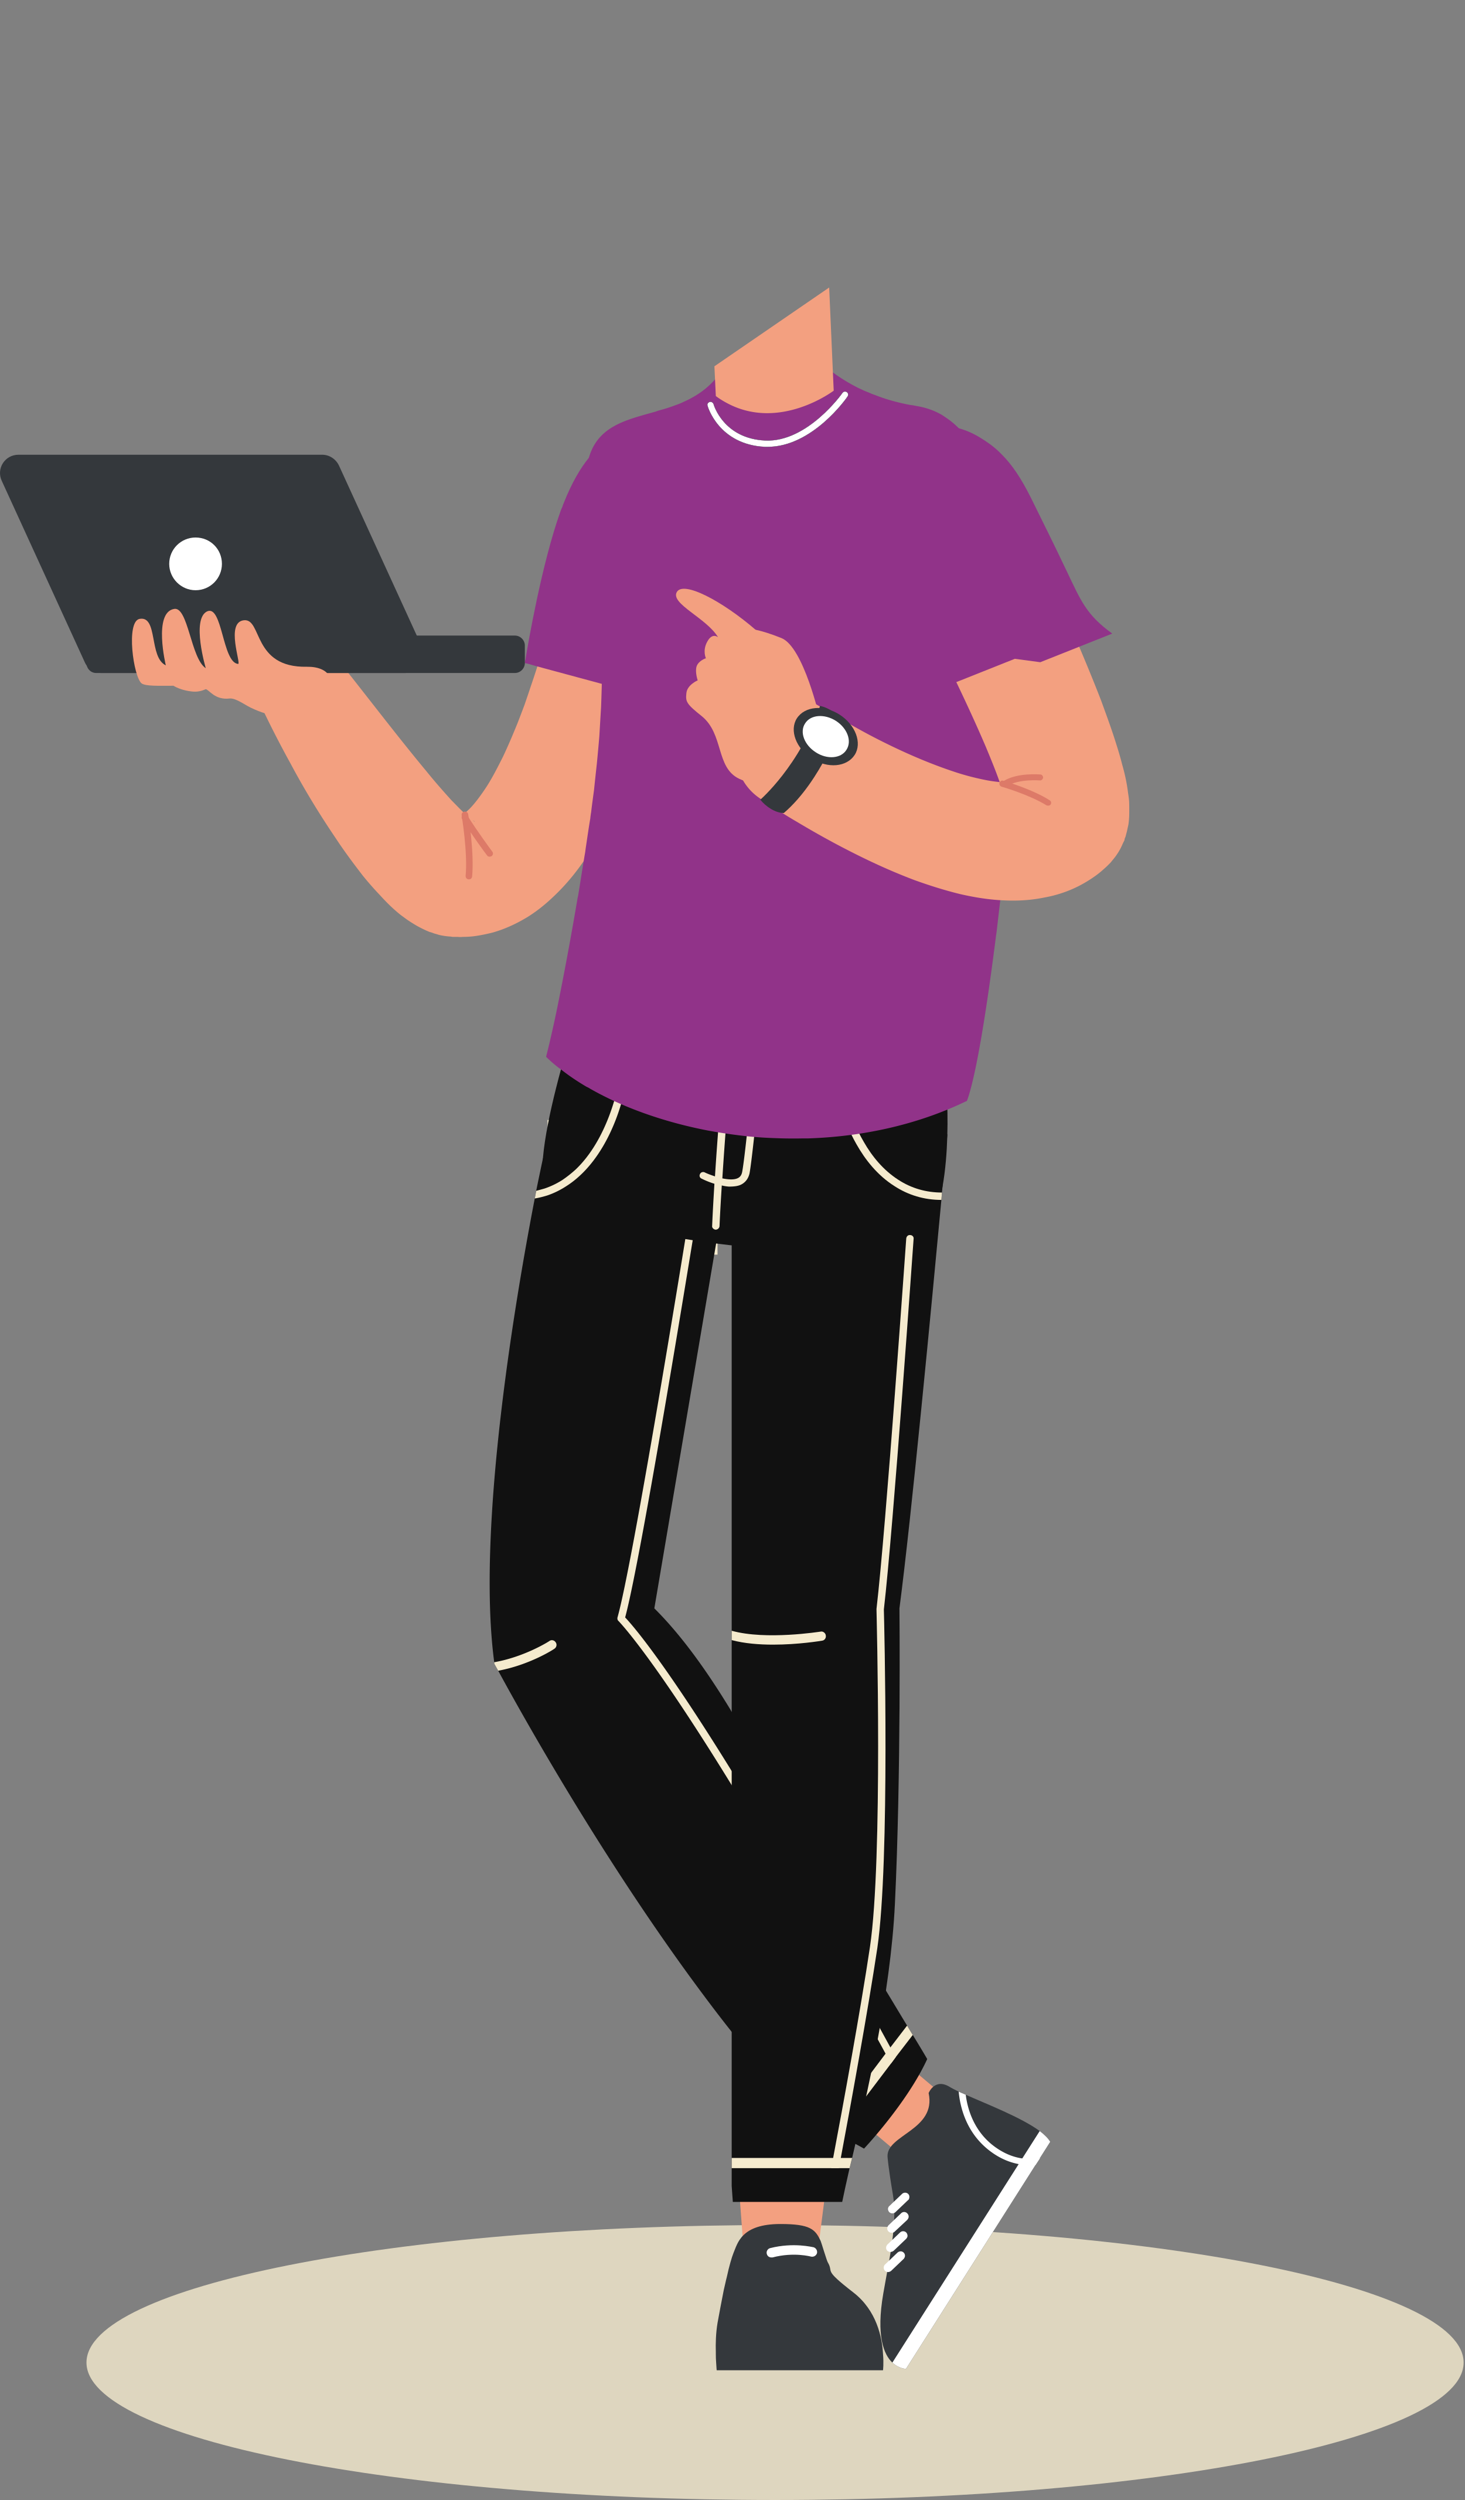 <svg xmlns="http://www.w3.org/2000/svg" width="517" height="882" fill="none"><rect width="100%" height="100%" fill="#808080" stroke="none"/><path fill="#F5EBCE" d="M30.517 833.5c0 26.811 108.759 48.5 243 48.5 134.175 0 243-21.689 243-48.5s-108.825-48.5-243-48.5c-134.241 0-243 21.689-243 48.5Z" opacity=".8" style="mix-blend-mode:multiply"/><path fill="#111" d="M208.016 262.433c0 7 5.7 12.6 12.7 12.6 6.9 0 12.6-5.7 12.6-12.6l-.1-40.2c0-7-5.6-12.6-12.6-12.6s-12.7 5.7-12.6 12.6v40.2Z"/><path stroke="#34383C" stroke-linecap="round" stroke-linejoin="round" stroke-width="2" d="M233.216 236.833v-14.6c0-7-5.6-12.6-12.6-12.6s-12.7 5.7-12.6 12.6v15.7"/><path fill="#F5EBCE" d="m193.316 442.731 59.9-.1-.1-47.6-59.9.1.1 47.6Z"/><path fill="#F3A080" d="m320.517 728.832 12 10.1-14 22-12-10.1 14-22Z"/><path fill="#34383C" d="m319.716 835.732 50.9-80.1c-.7-1.2-2-2.5-3.7-3.8-6.5-4.8-18.7-9.5-26.1-12.8-.933-.4-1.766-.767-2.5-1.1-1.2-.6-2.2-1.1-2.9-1.5-5.5-3.6-7.7 2-7.7 2 2.8 13.1-15 14.7-14.5 22.5 0 0 .2 3.4 1.9 13.4s-1.4 23.2-3.4 34.8c-2.6 15 .2 21.6 3.2 24.4 2.4 2.2 4.8 2.2 4.8 2.2Z"/><path fill="#fff" d="m319.716 835.732 50.9-80.1c-.7-1.2-2-2.5-3.7-3.8l-52 81.7c2.4 2.2 4.8 2.2 4.8 2.2Z"/><path fill="#fff" d="m365.417 763.832 1.6-2.4c-4.3.7-9.8.3-15.6-3.8-7.7-5.4-10-13.6-10.6-18.6-.934-.4-1.767-.767-2.5-1.1.5 5.3 2.6 15 11.8 21.5 5.5 3.9 10.9 4.7 15.3 4.4Zm-44.701 12.1c.3-.6.3-1.4-.2-1.9-.6-.6-1.6-.6-2.2 0l-4.4 4.2c-.7.6-.7 1.5-.1 2.2.6.6 1.6.6 2.2 0l4.4-4.2a.656.656 0 0 0 .3-.3Zm-.3 6.901c.4-.6.3-1.4-.2-1.9-.6-.7-1.6-.7-2.2-.1l-4.4 4.2c-.6.6-.7 1.6-.1 2.2.6.6 1.6.7 2.2.1l4.5-4.2c.067-.134.134-.234.2-.3Zm-.4 6.699c.4-.5.3-1.3-.2-1.9-.6-.6-1.6-.6-2.2 0l-4.4 4.2c-.6.6-.7 1.6-.1 2.2.6.6 1.6.6 2.3 0l4.4-4.2a1.15 1.15 0 0 0 .2-.3Zm-.9 7.099c.4-.6.3-1.4-.2-1.9-.6-.6-1.5-.6-2.2 0l-4.4 4.2c-.6.6-.6 1.6 0 2.2.6.6 1.5.6 2.2 0l4.4-4.2c.067-.066.134-.166.2-.3Z"/><path fill="#111" d="M174.416 586.433v.5s.5.9 1.4 2.5c6.3 11.6 33.5 61 67.4 107.6 4.9 6.7 9.9 13.4 15 19.8a473.19 473.19 0 0 0 6.8 8.4c9.9 12 18.2 19.4 27.7 25.6 1 .666 2 1.3 3 1.9 2 1.2 4.034 2.4 6.1 3.6 1 .533 2.034 1.1 3.1 1.7 0 0 15.2-16.1 22.3-31.6 0 0-1.9-3.3-5.1-8.5a148.801 148.801 0 0 1-2-3.3c-2.2-3.6-4.7-7.8-7.5-12.4-12.2-20.5-28.8-48.7-35-61.7-4.5-9.6-9.9-20.2-15.9-30.7-1.133-2-2.3-3.967-3.5-5.9a6.783 6.783 0 0 1-.4-.7c-8.2-13.5-17.3-26.3-26.9-35.8l21.8-128.7 1.4-8.1-48.3-17-2.7-1-11.5-4s-.9 4.2-2.4 11.5c-.133.866-.3 1.766-.5 2.7-6.4 33.1-20.7 115.6-14.3 163.6Z"/><path fill="#F5EBCE" d="M292.716 750.833c1 .666 2 1.3 3 1.9l18.7-24.7 1.7-2.3 6-7.8a148.801 148.801 0 0 1-2-3.3l-5.9 7.7-1.7 2.2-19.8 26.3Zm-118.3-164.4v.5s.5.9 1.4 2.5c10.9-2 19.4-7.4 19.9-7.8.7-.5.9-1.5.4-2.2-.5-.8-1.5-1-2.2-.5-.1.1-8.7 5.6-19.5 7.5Z"/><path fill="#F5EBCE" d="M218.316 571.932c.2.3 24.4 24.3 94.2 152.6.667 1.2 1.3 2.367 1.9 3.5l1.7-2.3a86.465 86.465 0 0 0-1.9-3.4c-64.8-119-89.6-147.5-93.6-151.7 5.7-21 23.1-128.8 23.9-133.4.1-.8-.4-1.4-1.1-1.5-.7-.2-1.4.3-1.5 1-.2 1.2-18.6 115-24 133.9-.1.5 0 1 .4 1.3Z"/><path fill="#111" d="M333.516 377.032s3.7 34.4-4.2 53.6c-7.8 19.2-109.3 9.3-135.1-8-10.6-7 12-72.3 12-72.3l127.3 26.7Z"/><path fill="#F5EBCE" d="M188.716 422.831a33.878 33.878 0 0 0 4.5-1.1c2.334-.8 4.567-1.9 6.7-3.3 2.2-1.4 4.1-3 5.9-4.8 11.2-11.3 14.5-28.4 14.6-29.2.2-.7-.3-1.4-1-1.5-.7-.1-1.4.3-1.5 1-.1.2-3.5 18-14.8 28.7a42.306 42.306 0 0 1-4.7 3.7c-2 1.267-4.1 2.267-6.3 3-.933.267-1.9.534-2.9.8-.133.867-.3 1.767-.5 2.7Zm62.601 9.701c-.1.6.5 1.2 1.2 1.3.7 0 1.3-.5 1.4-1.2.2-4.7.5-9.6.8-14.4.066-.8.133-1.633.2-2.5 1-15.8 2.3-31.2 3.3-42.1l.2-2.6c.2-2.4.4-4.5.6-6.3l-2.6-.4c-.2 1.8-.4 3.9-.6 6.4-.067.8-.134 1.633-.2 2.5-1 10.8-2.3 26.1-3.3 41.8l-.2 2.6c-.3 5-.6 10-.8 14.9Z"/><path fill="#F5EBCE" d="M247.616 415.832c.4.2 2.2 1.1 4.5 1.8.8.267 1.667.467 2.6.6.8.2 1.634.333 2.5.4 1.5 0 3.1-.1 4.3-.7 1.6-.8 2.6-2.2 3-4 .9-4.9 2.9-24.9 4.3-39.1.067-.867.134-1.7.2-2.5.2-2.3.4-4.4.6-6.1l-2.6-.4a267.582 267.582 0 0 0-.8 8.7c-1.4 14.2-3.4 34.2-4.3 38.9-.2 1.1-.7 1.8-1.5 2.2-1.4.7-3.5.5-5.5.1-.9-.2-1.8-.4-2.6-.7-1.5-.5-2.8-1-3.6-1.4-.6-.3-1.4-.1-1.7.6-.3.6-.1 1.3.6 1.6Z"/><path fill="#F3A080" d="m291.116 774.631-2.6 20.4h-26l-1.6-21.5 30.2 1.1Z"/><path fill="#111" d="M258.216 420.831v350.4l.4 5.6h38.6c.5-2.5 1.4-6.6 2.6-11.9.267-1.133.567-2.333.9-3.6 5-21.4 13.6-58 15.1-89.7 2.2-45.4 1.6-104.2 1.6-104.2 4.4-33.7 11.3-106.7 14.8-144.1l.2-2.6c1.2-12.6 1.9-20.5 1.9-20.5-6.2-2.6-17.5-.8-29.5 2.6l-2.6.8c-21.4 6.4-44 17.2-44 17.2Z"/><path fill="#F5EBCE" d="M258.216 761.332v3.6h41.6c.267-1.133.567-2.333.9-3.6h-42.5Zm.001-186v3.3c4.5 1.2 9.7 1.6 14.6 1.6 8.9 0 16.7-1.3 17.3-1.4.9-.1 1.5-1 1.3-1.9-.1-.8-1-1.5-1.8-1.3-.2 0-19.2 3.1-31.4-.3Z"/><path fill="#F5EBCE" d="M293.316 764.931h2.7c.2-1.133.434-2.333.7-3.6 3.4-18.1 9.6-52.1 12.9-74.1 4.5-30.8 2.4-116 2.3-119.4 3.4-29.3 10.4-129.7 10.5-130.8.1-.7-.5-1.3-1.2-1.3-.7-.1-1.3.4-1.4 1.2-.1 1-7.1 101.6-10.5 130.7v.2c0 .9 2.3 88-2.3 119-3.3 22.2-9.6 56.5-13 74.5-.266 1.334-.5 2.534-.7 3.6Z"/><path fill="#34383C" d="M252.616 829.833v.7c0 1.066.034 2 .1 2.8.1 1.8.2 2.9.2 2.9h58.7s.3-2.3 0-5.7c-.3-6-2.3-15.4-10.4-21.7-11.1-8.6-6.8-6.8-9.1-10.7-.3-.4-2.3-7.1-2.5-7.5-1.9-4.1-3.6-6-14.2-6-13.9 0-15.1 6.8-16.6 10.3-.6 1.5-1.5 4.6-2.3 8.3-.4 1.5-.7 3.1-1.1 4.7-.8 4-1.6 8.3-2.2 11.6-.6 3.6-.7 7.3-.6 10.3Z"/><path fill="#fff" d="M272.217 796.431h.4c7.5-2 13.6-.3 13.6-.3.9.2 1.8-.3 2.1-1.2.2-.9-.3-1.8-1.2-2.1-.3 0-7-1.8-15.3.3-.9.2-1.5 1.2-1.2 2.1.2.7.8 1.2 1.6 1.2Z"/><path fill="#F5EBCE" d="M295.017 384.431c.1.6 1.899 9.9 7.199 19.2 3.1 5.5 7.401 11 13.401 14.8 4.9 3.2 10.5 4.9 16.6 4.9l.2-2.6c-5.6 0-10.8-1.5-15.4-4.5-5.3-3.4-9.3-8.3-12.2-13.4-5.4-9.2-7.2-18.7-7.3-18.9-.1-.7-.8-1.1-1.5-1-.7.1-1.2.8-1 1.5Z"/><path fill="#F3A080" d="m202.216 188.133-1.5 6.7-1.7 6.8c-1.2 4.6-2.4 9.166-3.6 13.7-2.5 9.1-5.1 18.1-8.1 26.8-.733 2.2-1.466 4.366-2.2 6.5-.8 2.133-1.6 4.233-2.4 6.3-1.7 4.2-3.4 8.2-5.2 12-1.9 3.8-3.8 7.5-5.8 10.6-2.1 3.2-4.2 6-6 7.8-.9.9-1.8 1.6-2.4 2.1-.7.4-1 .6-1.2.7-.066.066-.133.1-.2.1h-.1v.1h.6c1 .1 1.7.2 2.3.4.334.066.634.133.9.2.2.1.4.2.6.2.7.3 1 .5 1.2.6.2.1.2.1.1.1-.066 0-.2-.067-.4-.2-.8-.6-2.2-1.7-3.5-3-1.4-1.3-2.8-2.8-4.3-4.3-2.9-3.2-5.9-6.6-8.8-10.2-11.9-14.3-23.7-30.1-35.9-45.1l-25.5 15.1c.5 1.3 1 2.4 1.6 3.6.467 1.133.967 2.3 1.5 3.5a320.17 320.17 0 0 0 3.3 6.8 374.48 374.48 0 0 0 7.1 13.5c4.8 9 10.1 17.7 16 26.4 2.9 4.4 6.1 8.7 9.5 13.1 1.8 2.2 3.7 4.4 5.8 6.6 2.1 2.3 4.3 4.6 7.4 7.1.8.6 1.667 1.233 2.6 1.9.9.6 2 1.3 3.2 2 1.3.7 2.8 1.5 4.6 2.2.5.1 1 .3 1.5.5.534.133 1.1.3 1.7.5 1.3.3 2.6.5 4.2.6l.6.1h1.8c.6.066 1.2.066 1.8 0 1.267 0 2.5-.067 3.7-.2 2.4-.3 4.8-.8 7.1-1.4 4.5-1.3 8.6-3.3 12.2-5.5 3.5-2.2 6.5-4.7 9.1-7.2 5.3-5 9.2-10.2 12.5-15.3 3.3-5.2 6.1-10.3 8.5-15.4 2.4-5.1 4.5-10.1 6.4-15.2 1.9-5.1 3.6-10.2 5.1-15.2 3.1-10.2 5.5-20.3 7.6-30.4 1-5.067 1.867-10.167 2.6-15.3.4-2.6.8-5.1 1.1-7.7l.5-3.9.2-2 .2-2.1-37.9-5.6Z"/><path fill="#DD7A68" d="M165.517 310.232c.6 0 .999-.4 1.099-1 .8-8.5-1.299-21.4-1.399-22-.1-.6-.7-1-1.3-.9-.7.1-1.1.7-1 1.3 0 .1 2.2 13.2 1.4 21.4 0 .6.4 1.2 1.1 1.2h.1Z"/><path fill="#DD7A68" d="M172.817 302.232c.2 0 .433-.067.7-.2.5-.4.6-1.1.2-1.6-.1-.1-5.9-8-8.7-12.6-.3-.5-1-.7-1.5-.4-.6.3-.8 1-.4 1.6 2.8 4.7 8.5 12.5 8.8 12.8.2.3.5.4.9.4Z"/><path fill="#913389" d="m185.216 233.931 1.3.3 2.4.7 42.2 11.4s30.5-79.7-6-92.7c0 0-14.5-5.6-26.2 23.9-.2.467-.366.933-.5 1.4-.066.067-.1.133-.1.2-.2.4-.366.8-.5 1.2 0 .067-.033.167-.1.3-6.5 18.2-11.4 46.5-12.3 52.2-.066.133-.1.233-.1.3l-.1.8Z"/><path fill="#34383C" d="M181.716 237.432h-147.8c-1.9 0-3.4-1.6-3.4-3.5v-6.2c0-1.9 1.5-3.5 3.4-3.5h147.8c1.9 0 3.5 1.6 3.5 3.5v6.2c0 1.9-1.6 3.5-3.5 3.5Z"/><path fill="#34383C" d="M143.017 237.432h-107.2c-2.6 0-4.9-1.5-5.9-3.8l-29.3-64c-2-4.3 1.1-9.2 5.9-9.2h107.2c2.5 0 4.8 1.5 5.9 3.8l29.3 64c2 4.3-1.2 9.2-5.9 9.2Z"/><path fill="#fff" d="M78.316 198.933c0 5.1-4.1 9.3-9.3 9.3-5.1 0-9.3-4.2-9.3-9.3 0-5.2 4.2-9.3 9.3-9.3 5.2 0 9.3 4.1 9.3 9.3Z"/><path fill="#F3A080" d="M114.616 246.432c-3.8 5-10.1 7.4-16.3 6.4-3-.5-6.4-1.5-9.9-3.2-2.4-1.2-5.3-3.4-7.4-3.2-5.2.6-7.1-3-8.4-3.3-1.3.6-3 1.1-5.1.8-2.7-.3-5-1.2-6.3-2-5.2 0-9.7.2-11.2-.8-2.9-2.1-5.7-22-.7-22.8 6.5-1.1 3.2 13.6 9.2 16.4 0 0-4.5-18.6 2.9-19.9 5-1 5.9 17.5 11.2 20.9 0 0-5.1-17.2.4-20 5.5-2.7 5.4 18 11 18.5 1.2.1-4.5-14.6 2-15.4 6.6-.8 2.9 16.8 22.3 16.4 7.8-.1 11 4.8 6.3 11.2Z"/><path fill="#913389" d="M192.716 372.833a45.1 45.1 0 0 0 4.6 4c.4.266.8.566 1.2.9 2.6 2 5.434 3.9 8.5 5.7.467.2.9.433 1.3.7 11.6 6.6 25.9 11.7 41.4 14.7 3.6.666 7.267 1.233 11 1.7 4.2.533 8.467.866 12.8 1 3.2.133 6.434.166 9.7.1h1.901c18.8-.6 37.999-4.6 55.399-12.9.267-.134.501-.234.701-.3.133-.4.266-.767.4-1.1 3.5-10.7 7.199-36 9.899-57.3l.201-1.4c1.1-9.5 2.099-18 2.799-24.1 0-.534.034-1.067.101-1.6.133-1 .233-1.9.299-2.7.334-3.334.601-6.667.801-10 1.1-16 .899-32.1.099-49l-.099-2.7a3.277 3.277 0 0 1-.1-.8c0-.534-.034-1.067-.101-1.6a561.84 561.84 0 0 0-.799-14.3c0-.534-.034-1.034-.1-1.5-.067-1.334-.134-2.7-.201-4.1l-.199-2c-.4-6.267-.801-12.7-1.201-19.3-1.5-23.6-8-40.2-19.2-47.6a28.093 28.093 0 0 0-1.5-1c-2.666-1.534-5.633-2.567-8.899-3.1l-1-.2-1.401-.2c-4.7-.9-8.8-2.1-12.3-3.5-.4-.134-.766-.267-1.099-.4l-1.401-.6a19.983 19.983 0 0 1-2.099-.9c-.6-.267-1.167-.534-1.7-.8-5.6-2.9-8.8-5.5-8.8-5.5h-39.2c-3.3 4.9-7.601 8-12.201 10.2-.466.2-.966.433-1.5.7a23.67 23.67 0 0 1-2.299.9c-1.8.7-3.701 1.3-5.601 1.8-.466.133-.966.3-1.5.5-11 3.1-21.4 5.3-24 18.3-1.3 6.3 1.1 16.5 3 33 .067.666.167 1.333.301 2 .333 2.933.633 6.133.899 9.6 0 .533.034 1.1.101 1.7.6 8.6 1 18.4.8 29.7-.067 3.2-.167 6.533-.3 10-.2 3.266-.401 6.633-.601 10.1-.266 3.2-.566 6.5-.899 9.9-.334 3-.667 6.1-1 9.3a688.633 688.633 0 0 0-.801 6c-.066.533-.133 1.1-.199 1.7a24.72 24.72 0 0 0-.301 2.2c-.5 2.9-1 6.4-1.6 10.4a95.36 95.36 0 0 0-.2 1.5c-.8 4.6-1.6 9.9-2.5 15.4a15.053 15.053 0 0 0-.3 1.5c-1.8 10.6-3.9 22.1-6 32.7l-.4 2c-1.5 7.6-3.1 14.7-4.6 20.6Z"/><path fill="#EDB240" d="M270.916 157.633c15.7 0 27.7-17 28.2-17.8.3-.5.2-1.2-.3-1.5-.5-.3-1.2-.2-1.5.3-.1.2-12.4 17.5-27.3 16.8-14.6-.7-18.1-12.4-18.2-12.8-.2-.6-.8-1-1.4-.8-.6.2-.9.8-.7 1.3 0 .2 3.9 13.7 20.2 14.5h1Z"/><path fill="#F0F3FF" d="M270.916 157.633c15.7 0 27.7-17 28.2-17.8.3-.5.2-1.2-.3-1.5-.5-.3-1.2-.2-1.5.3-.1.2-12.4 17.5-27.3 16.8-14.6-.7-18.1-12.4-18.2-12.8-.2-.6-.8-1-1.4-.8-.6.2-.9.8-.7 1.3 0 .2 3.9 13.7 20.2 14.5h1Z"/><path fill="#7E50FF" d="M270.916 157.633c15.7 0 27.7-17 28.2-17.8.3-.5.2-1.2-.3-1.5-.5-.3-1.2-.2-1.5.3-.1.2-12.4 17.5-27.3 16.8-14.6-.7-18.1-12.4-18.2-12.8-.2-.6-.8-1-1.4-.8-.6.2-.9.8-.7 1.3 0 .2 3.9 13.7 20.2 14.5h1Z"/><path fill="#391B8E" d="M270.916 157.633c15.7 0 27.7-17 28.2-17.8.3-.5.2-1.2-.3-1.5-.5-.3-1.2-.2-1.5.3-.1.2-12.4 17.5-27.3 16.8-14.6-.7-18.1-12.4-18.2-12.8-.2-.6-.8-1-1.4-.8-.6.2-.9.8-.7 1.3 0 .2 3.9 13.7 20.2 14.5h1Z"/><path fill="#262D32" d="M270.916 157.633c15.7 0 27.7-17 28.2-17.8.3-.5.2-1.2-.3-1.5-.5-.3-1.2-.2-1.5.3-.1.2-12.4 17.5-27.3 16.8-14.6-.7-18.1-12.4-18.2-12.8-.2-.6-.8-1-1.4-.8-.6.2-.9.8-.7 1.3 0 .2 3.9 13.7 20.2 14.5h1Z"/><path fill="#000" d="M270.916 157.633c15.7 0 27.7-17 28.2-17.8.3-.5.2-1.2-.3-1.5-.5-.3-1.2-.2-1.5.3-.1.2-12.4 17.5-27.3 16.8-14.6-.7-18.1-12.4-18.2-12.8-.2-.6-.8-1-1.4-.8-.6.2-.9.8-.7 1.3 0 .2 3.9 13.7 20.2 14.5h1Z"/><path fill="#fff" d="M270.916 157.633c15.7 0 27.7-17 28.2-17.8.3-.5.2-1.2-.3-1.5-.5-.3-1.2-.2-1.5.3-.1.2-12.4 17.5-27.3 16.8-14.6-.7-18.1-12.4-18.2-12.8-.2-.6-.8-1-1.4-.8-.6.2-.9.8-.7 1.3 0 .2 3.9 13.7 20.2 14.5h1Z"/><path fill="#F3A080" d="m252.116 129.232.5 10.5a30.036 30.036 0 0 0 3.8 2.4c18.7 10.2 37.8-4.3 37.8-4.3l-1.6-36.4-35.7 24.5-4.8 3.3Zm16.001 152.4 1.8 1.2 1.6 1.1 3.2 2c2.133 1.4 4.3 2.733 6.5 4 4.333 2.6 8.733 5.1 13.2 7.5 9 4.8 18.3 9.3 28.4 13.1 5 1.8 10.3 3.5 16 4.9 5.7 1.3 11.8 2.3 18.7 2.3 3.5 0 7.2-.3 11.1-1.1 3.9-.7 8.1-2 12.2-4.1a47.022 47.022 0 0 0 6-3.7c1-.734 1.933-1.5 2.8-2.3.466-.4.9-.8 1.3-1.2l.2-.2.8-.8c.4-.5.9-1.1 1.3-1.6.8-1 1.5-2.1 2-3 .3-.5.5-1 .7-1.4.2-.467.4-.9.6-1.3l.3-.6.1-.6c.2-.4.333-.767.4-1.1.2-.8.4-1.4.5-2l.4-1.8c.3-2.1.3-3.7.3-5.1 0-1.4 0-2.6-.1-3.7s-.3-2.1-.4-3c-.5-3.7-1.2-6.6-2-9.4-.7-2.8-1.5-5.4-2.3-7.9-1.6-5.1-3.4-9.9-5.1-14.6-3.6-9.3-7.4-18.3-11.3-27.3-3.9-8.9-7.9-17.7-12-26.4-2-4.4-4.067-8.767-6.2-13.1l-3.1-6.6-3.2-6.6c-5.7-11.6-19.9-16.5-31.6-10.8-11.6 5.8-16.5 19.9-10.8 31.6.133.266.3.533.5.8l.1.3 3.3 6 3.3 6.2c2.2 4.133 4.366 8.266 6.5 12.4a960.938 960.938 0 0 1 12.4 24.9c4 8.3 7.9 16.7 11.4 24.9 1.7 4.1 3.4 8.2 4.8 12.2 0 .066.033.133.1.2-1.7-.2-3.4-.4-5.3-.8-3.5-.7-7.4-1.7-11.2-3-7.8-2.6-15.8-6-23.7-9.9-3.934-1.934-7.834-4-11.7-6.2a256.55 256.55 0 0 1-5.8-3.3l-2.8-1.7-2.6-1.6-.6-.3c-9-5.7-21-2.9-26.6 6.2-5.5 8.9-3 20.5 5.6 26.3Z"/><path fill="#DD7A68" d="M369.917 284.231c.3 0 .7-.1.9-.5.3-.5.1-1.1-.4-1.4-6.1-3.9-16-6.799-16.4-6.899-.5-.2-1.1.199-1.3.699-.2.6.2 1.2.7 1.4.1 0 10 2.9 15.9 6.6.2.067.4.1.6.1Z"/><path fill="#DD7A68" d="M354.816 277.531c.2 0 .4-.067.6-.2 4.1-2.6 11.5-2 11.5-2 .6.1 1.1-.4 1.2-1 0-.5-.4-1.1-1-1.1-.3 0-8.1-.7-12.9 2.3-.5.4-.6 1-.3 1.5.2.3.6.5.9.5Z"/><path fill="#F3A080" d="M247.616 252.633c7.9 6.4 4.9 18.1 13.2 22.1 6.1 2.9 18.2 4.5 25.3-5.3 5-7 4.9-16.5.2-23.7-4.6-6.9-11.8-16.8-19.5-23.4-12-10.4-25.8-17.6-28-13.4-2.2 4.1 10.5 9.1 14.6 15.9 0 0-2-1.8-3.8 1.5-1.8 3.2-.5 5.9-.5 5.9s-2.6.8-3.3 2.9c-.6 2 .4 4.899.4 4.899s-3.8 1.601-4 4.601c-.3 2.9 0 3.7 5.4 8Z"/><path fill="#F3A080" d="M289.316 253.532s-5.7-25.2-13.5-28.4c-7.9-3.2-11.5-3.3-11.5-3.3l25 31.7Z"/><path fill="#34383C" d="M297.116 254.531s-7.2 20.9-20.5 32.3c-3 0-6.4-2.3-8.3-4.7 0 0 13.9-12 21.1-33.1 3.334.8 5.9 2.634 7.7 5.5Z"/><path fill="#34383C" d="M281.216 253.433c-2.7 4.2-.3 10.6 5.3 14.2 5.6 3.6 12.3 3 15.1-1.3 2.7-4.2.3-10.6-5.3-14.2-5.6-3.6-12.3-3-15.1 1.3Z"/><path fill="#fff" d="M287.916 265.432c4 2.6 8.9 2.2 10.8-.9 2-3.1.3-7.6-3.7-10.2-4.1-2.6-9-2.2-10.9.9-2 3-.3 7.6 3.8 10.2Z"/><path fill="#913389" d="m330.217 243.531 3.5-1.4 1.3-.5 23.1-9.2 9 1.2 25.4-10.1c-9.1-6.6-11-11.4-16-21.9-.4-.866-.834-1.766-1.3-2.7-2.8-5.9-6.5-13.4-11.4-23.3-3.5-7-6.7-11.7-10.2-15.2l-1.1-1.1c-2.1-2-4.4-3.6-6.9-5.1-10.5-6.4-24-5.4-33 3-4.5 4.2-8.2 10.2-8.6 18.8-1.2 22.5 26.2 67.5 26.2 67.5Z"/></svg>
